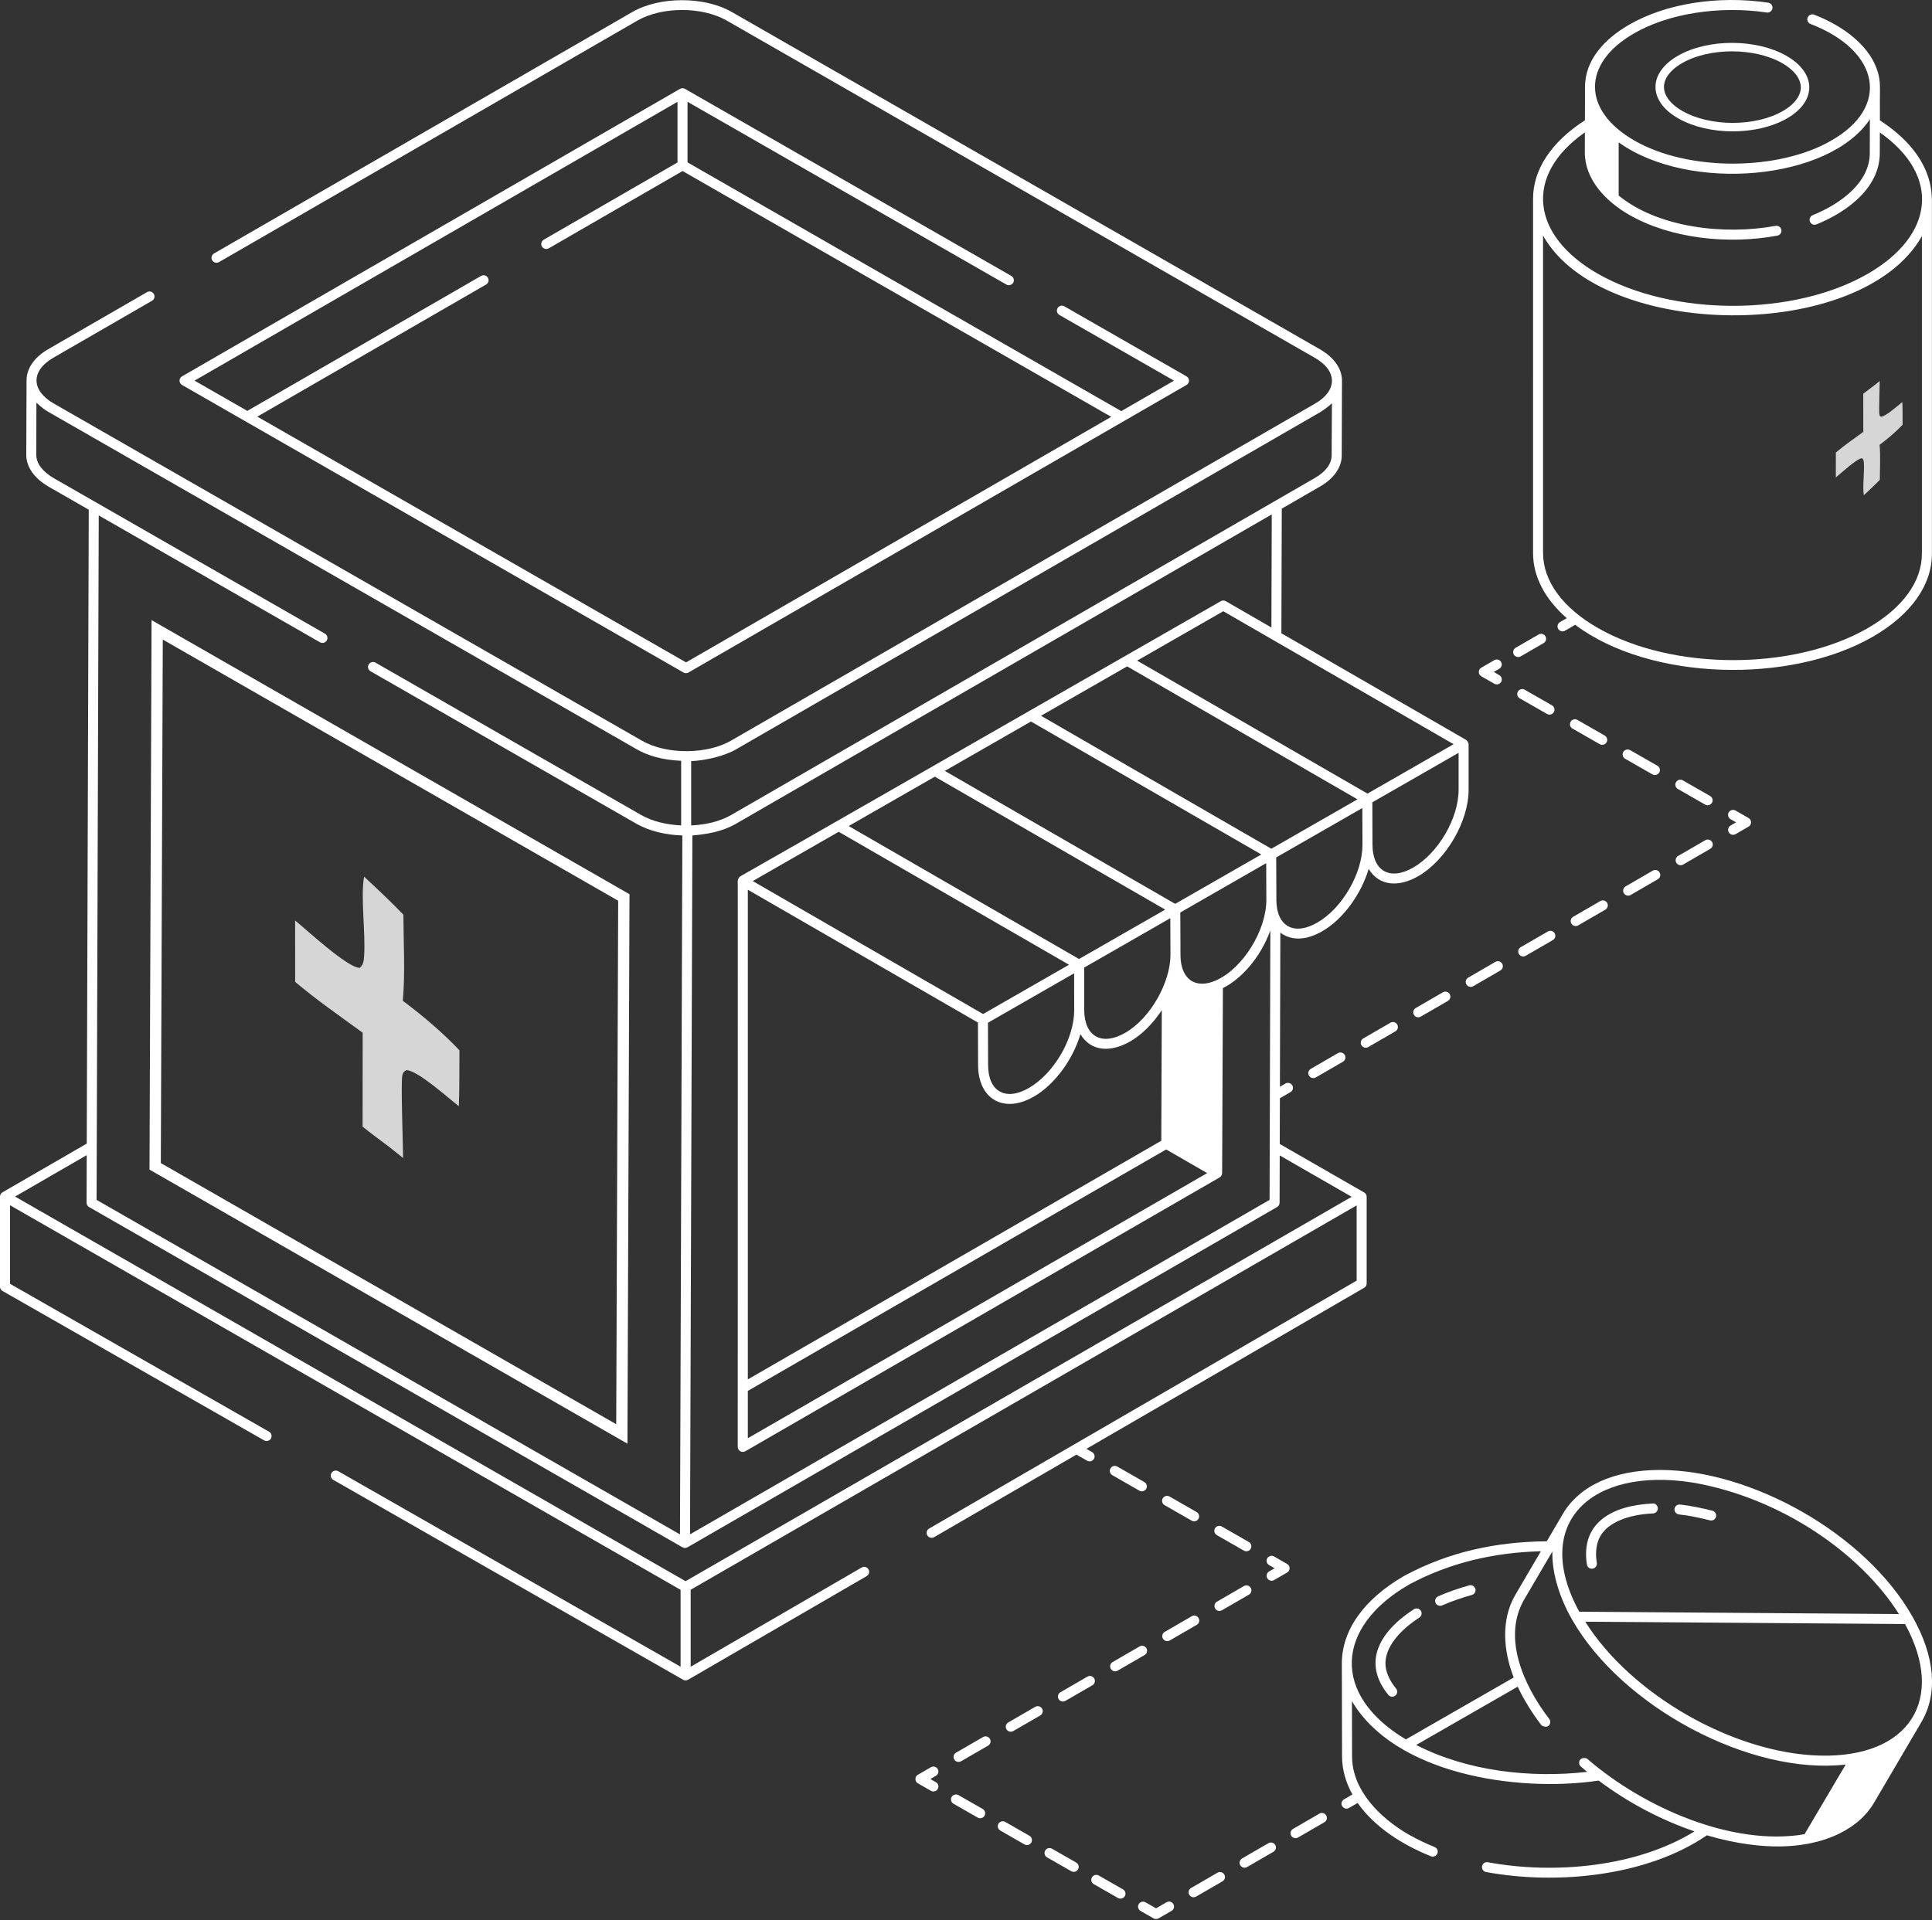 <svg width="342" height="340" viewBox="0 0 342 340" fill="none" xmlns="http://www.w3.org/2000/svg">
<rect x="0" y="0" width="342" height="340" fill="#333333" stroke="none"/>
<path d="M110.431 158.903L27.823 111.517L27.467 206.508L110.076 253.891L110.431 158.903Z" stroke="white" stroke-width="2"/>
<path d="M332.995 73.781C332.804 73.68 332.744 73.627 332.69 73.412C332.572 72.932 332.74 68.343 332.745 67.464L331.781 68.232C331.131 68.725 330.468 69.208 329.832 69.718L329.837 76.47C328.205 77.652 326.521 78.823 324.981 80.12L324.978 84.531C325.787 83.882 328.782 81.091 329.636 81.132C329.896 81.352 329.919 81.665 329.942 81.996C330.053 83.587 329.676 86.297 329.94 87.682C330.897 86.787 331.859 85.898 332.764 84.949C332.774 82.912 332.901 80.787 332.724 78.76C334.149 77.699 335.575 76.491 336.797 75.204C336.785 73.867 336.806 72.521 336.753 71.186C335.967 71.795 333.846 73.714 332.995 73.781Z" fill="white" fill-opacity="0.8"/>
<path d="M306.724 22.509C310.112 22.51 313.453 21.762 315.968 20.311C318.469 18.866 319.542 17.077 319.527 15.44C319.513 13.799 318.405 11.997 315.857 10.535C313.333 9.087 309.985 8.342 306.604 8.341C303.224 8.34 299.89 9.082 297.393 10.524C294.873 11.979 293.793 13.775 293.801 15.413C293.808 17.053 294.907 18.849 297.438 20.3C299.979 21.758 303.336 22.508 306.724 22.509Z" stroke="white" stroke-width="1.5"/>
<path d="M254.934 283.441C255.394 283.236 255.846 283.046 256.29 282.873C257.639 282.369 258.924 281.938 260.312 281.546" fill="white"/>
<path d="M297.305 267.263C297.807 267.316 298.294 267.38 298.765 267.454C300.185 267.698 301.513 267.974 302.909 268.335" fill="white"/>
<path d="M269.191 116.214L273.251 113.863C273.674 113.618 273.815 113.079 273.569 112.66C273.324 112.239 272.78 112.092 272.358 112.343L268.298 114.694C267.877 114.939 267.734 115.478 267.98 115.897C268.222 116.314 268.766 116.461 269.191 116.214Z" fill="white"/>
<path d="M262.218 119.74L264.519 121.06C264.93 121.3 265.478 121.168 265.73 120.738C265.973 120.318 265.827 119.78 265.405 119.537L264.426 118.975L265.402 118.41C265.824 118.166 265.966 117.626 265.72 117.207C265.475 116.786 264.931 116.642 264.509 116.891L262.214 118.22C261.633 118.556 261.624 119.4 262.218 119.74Z" fill="white"/>
<path d="M279.239 127.47C278.82 127.225 278.273 127.367 278.027 127.791C277.785 128.212 277.93 128.75 278.353 128.992L283.177 131.759C283.588 131.999 284.136 131.867 284.389 131.437C284.631 131.016 284.486 130.479 284.063 130.236L279.239 127.47Z" fill="white"/>
<path d="M288.567 132.818C288.148 132.58 287.605 132.718 287.356 133.141C287.113 133.562 287.259 134.1 287.681 134.344L292.509 137.109C292.647 137.188 292.799 137.226 292.952 137.226C293.256 137.226 293.554 137.068 293.72 136.786C293.963 136.365 293.817 135.827 293.395 135.583L288.567 132.818Z" fill="white"/>
<path d="M269.907 122.121C269.488 121.877 268.944 122.018 268.695 122.443C268.453 122.863 268.598 123.401 269.021 123.644L273.845 126.409C274.256 126.649 274.804 126.516 275.057 126.087C275.299 125.666 275.154 125.128 274.731 124.886L269.907 122.121Z" fill="white"/>
<path d="M297.895 138.168C297.476 137.923 296.929 138.066 296.684 138.489C296.441 138.911 296.587 139.449 297.009 139.69L301.834 142.455C302.244 142.695 302.791 142.564 303.045 142.134C303.287 141.714 303.142 141.176 302.719 140.933L297.895 138.168Z" fill="white"/>
<path d="M306.026 147.371C306.268 147.788 306.813 147.935 307.238 147.688L309.532 146.357C310.113 146.021 310.123 145.176 309.529 144.837L307.227 143.516C306.812 143.271 306.261 143.415 306.015 143.838C305.774 144.259 305.918 144.797 306.341 145.039L307.321 145.601L306.344 146.168C305.922 146.413 305.78 146.952 306.026 147.371Z" fill="white"/>
<path d="M246.124 181.082L241.32 183.865C240.898 184.11 240.756 184.649 241.001 185.068C241.243 185.485 241.787 185.632 242.212 185.385L247.016 182.601C247.439 182.357 247.58 181.817 247.335 181.398C247.089 180.978 246.549 180.834 246.124 181.082Z" fill="white"/>
<path d="M264.702 170.311L259.898 173.094C259.475 173.339 259.334 173.879 259.58 174.297C259.821 174.714 260.366 174.861 260.791 174.614L265.595 171.83C266.016 171.586 266.159 171.046 265.913 170.627C265.667 170.206 265.124 170.06 264.702 170.311Z" fill="white"/>
<path d="M255.413 175.695L250.609 178.479C250.187 178.723 250.045 179.263 250.29 179.682C250.533 180.098 251.077 180.245 251.502 179.998L256.305 177.215C256.728 176.97 256.869 176.431 256.624 176.012C256.378 175.59 255.835 175.444 255.413 175.695Z" fill="white"/>
<path d="M283.282 159.54L278.479 162.323C278.056 162.568 277.913 163.108 278.16 163.526C278.401 163.943 278.946 164.09 279.371 163.843L284.175 161.058C284.597 160.815 284.739 160.275 284.493 159.855C284.248 159.435 283.704 159.291 283.282 159.54Z" fill="white"/>
<path d="M301.86 148.769L297.056 151.553C296.634 151.797 296.492 152.336 296.737 152.756C296.98 153.172 297.523 153.319 297.949 153.072L302.753 150.288C303.175 150.044 303.317 149.504 303.071 149.084C302.825 148.666 302.285 148.521 301.86 148.769Z" fill="white"/>
<path d="M292.57 154.154L287.767 156.939C287.345 157.183 287.203 157.722 287.448 158.142C287.707 158.577 288.26 158.696 288.66 158.458L293.463 155.672C293.886 155.429 294.028 154.889 293.781 154.47C293.532 154.05 292.982 153.906 292.57 154.154Z" fill="white"/>
<path d="M236.834 186.466L232.031 189.25C231.608 189.494 231.467 190.034 231.712 190.453C231.953 190.869 232.498 191.016 232.923 190.769L237.727 187.985C238.15 187.741 238.291 187.201 238.046 186.783C237.8 186.363 237.256 186.219 236.834 186.466Z" fill="white"/>
<path d="M273.993 164.924L269.189 167.708C268.766 167.952 268.625 168.492 268.871 168.911C269.112 169.328 269.657 169.474 270.082 169.227L274.886 166.444C275.308 166.199 275.45 165.66 275.204 165.241C274.959 164.819 274.419 164.675 273.993 164.924Z" fill="white"/>
<path d="M202.898 263.61C203.139 263.19 202.995 262.652 202.572 262.409L197.786 259.665C197.366 259.421 196.82 259.562 196.574 259.986C196.332 260.408 196.477 260.946 196.899 261.188L201.686 263.932C202.097 264.172 202.644 264.04 202.898 263.61Z" fill="white"/>
<path d="M221.397 274.225C221.64 273.805 221.494 273.267 221.072 273.024L216.286 270.28C215.867 270.036 215.32 270.177 215.074 270.601C214.832 271.022 214.977 271.56 215.4 271.803L220.186 274.547C220.597 274.786 221.145 274.655 221.397 274.225Z" fill="white"/>
<path d="M212.149 268.918C212.392 268.497 212.246 267.959 211.824 267.717L207.038 264.972C206.619 264.728 206.071 264.869 205.826 265.293C205.584 265.715 205.729 266.253 206.152 266.495L210.938 269.239C211.348 269.479 211.896 269.347 212.149 268.918Z" fill="white"/>
<path d="M227.841 276.907L225.539 275.587C225.12 275.343 224.574 275.484 224.328 275.908C224.086 276.329 224.231 276.867 224.653 277.11L225.633 277.672L224.653 278.239C224.231 278.482 224.089 279.022 224.335 279.442C224.577 279.858 225.121 280.005 225.546 279.757L227.844 278.428C228.428 278.091 228.434 277.246 227.841 276.907Z" fill="white"/>
<path d="M174.016 307.556L169.239 310.319C168.818 310.564 168.675 311.101 168.921 311.522C169.163 311.939 169.707 312.085 170.133 311.839L174.909 309.075C175.331 308.831 175.473 308.293 175.228 307.872C174.981 307.451 174.441 307.305 174.016 307.556Z" fill="white"/>
<path d="M183.254 302.209L178.478 304.972C178.056 305.217 177.914 305.755 178.159 306.175C178.402 306.592 178.946 306.739 179.371 306.492L184.147 303.729C184.57 303.484 184.712 302.946 184.465 302.526C184.22 302.106 183.677 301.962 183.254 302.209Z" fill="white"/>
<path d="M207.074 290.451L211.85 287.686C212.273 287.442 212.414 286.902 212.168 286.484C211.923 286.062 211.383 285.916 210.957 286.167L206.181 288.932C205.759 289.176 205.617 289.715 205.863 290.135C206.105 290.551 206.649 290.699 207.074 290.451Z" fill="white"/>
<path d="M192.487 296.861L187.711 299.626C187.288 299.87 187.146 300.409 187.392 300.829C187.634 301.245 188.178 301.392 188.603 301.145L193.38 298.38C193.801 298.136 193.943 297.596 193.698 297.177C193.452 296.757 192.912 296.613 192.487 296.861Z" fill="white"/>
<path d="M197.842 295.798L202.618 293.033C203.04 292.789 203.182 292.249 202.936 291.83C202.691 291.409 202.147 291.265 201.725 291.514L196.949 294.279C196.526 294.523 196.384 295.062 196.631 295.482C196.872 295.899 197.417 296.045 197.842 295.798Z" fill="white"/>
<path d="M216.312 285.104L221.088 282.339C221.511 282.096 221.652 281.556 221.407 281.137C221.161 280.717 220.617 280.573 220.196 280.821L215.42 283.586C214.998 283.829 214.855 284.369 215.101 284.789C215.343 285.204 215.887 285.352 216.312 285.104Z" fill="white"/>
<path d="M164.695 314.987L165.674 314.423C166.097 314.177 166.239 313.64 165.993 313.219C165.747 312.797 165.205 312.653 164.782 312.902L162.484 314.229C161.902 314.566 161.894 315.412 162.487 315.751L164.789 317.072C165.2 317.311 165.747 317.179 166 316.75C166.242 316.329 166.097 315.791 165.674 315.549L164.695 314.987Z" fill="white"/>
<path d="M194.504 332.072C194.086 331.835 193.538 331.971 193.293 332.395C193.051 332.816 193.196 333.354 193.618 333.598L197.903 336.052C198.322 336.291 198.863 336.154 199.114 335.729C199.357 335.308 199.211 334.77 198.789 334.526L194.504 332.072Z" fill="white"/>
<path d="M186.229 327.328C185.81 327.09 185.264 327.228 185.018 327.652C184.775 328.072 184.921 328.61 185.343 328.854L189.624 331.306C190.043 331.545 190.585 331.408 190.835 330.983C191.078 330.563 190.932 330.025 190.51 329.78L186.229 327.328Z" fill="white"/>
<path d="M177.952 322.584C177.536 322.345 176.986 322.484 176.74 322.907C176.498 323.327 176.643 323.865 177.066 324.11L181.347 326.562C181.765 326.801 182.308 326.664 182.558 326.239C182.8 325.817 182.655 325.28 182.232 325.036L177.952 322.584Z" fill="white"/>
<path d="M169.672 317.839C169.253 317.6 168.711 317.739 168.461 318.161C168.219 318.582 168.364 319.12 168.786 319.365L173.068 321.817C173.486 322.056 174.028 321.919 174.279 321.494C174.521 321.072 174.376 320.534 173.954 320.291L169.672 317.839Z" fill="white"/>
<path d="M206.494 336.808L204.642 337.88L202.784 336.816C202.355 336.579 201.821 336.715 201.572 337.141C201.33 337.563 201.475 338.1 201.898 338.342L204.203 339.661C204.487 339.819 204.823 339.815 205.092 339.657L207.387 338.328C207.809 338.083 207.951 337.543 207.705 337.124C207.46 336.703 206.92 336.559 206.494 336.808Z" fill="white"/>
<path d="M233.554 321.116L228.888 323.82C228.466 324.064 228.324 324.604 228.57 325.023C228.82 325.446 229.361 325.584 229.781 325.339L234.446 322.634C234.868 322.391 235.01 321.851 234.765 321.431C234.516 321.011 233.976 320.865 233.554 321.116Z" fill="white"/>
<path d="M224.532 326.347L219.867 329.052C219.444 329.296 219.302 329.835 219.549 330.254C219.798 330.677 220.339 330.815 220.76 330.571L225.425 327.866C225.847 327.622 225.989 327.082 225.744 326.663C225.494 326.244 224.954 326.099 224.532 326.347Z" fill="white"/>
<path d="M215.513 331.577L210.847 334.282C210.425 334.525 210.283 335.065 210.529 335.485C210.779 335.907 211.32 336.045 211.74 335.801L216.405 333.096C216.827 332.852 216.969 332.312 216.724 331.893C216.471 331.473 215.935 331.329 215.513 331.577Z" fill="white"/>
<path d="M15.352 204.524L15.325 212.948C15.325 213.265 15.495 213.557 15.768 213.714L120.811 273.959C121.093 274.12 121.424 274.113 121.697 273.961L121.698 273.959C282.454 181.169 203.186 226.924 226.071 213.714C226.342 213.555 226.511 213.267 226.511 212.954L226.535 204.578L239.272 211.899C227.446 218.724 131.037 274.374 121.36 279.959C80.386 256.449 23.659 223.903 2.665 211.857L15.352 204.524ZM56.635 113.717C57.047 113.958 57.593 113.818 57.846 113.396C58.088 112.974 57.943 112.436 57.52 112.194L9.473 84.635C7.507 83.479 6.423 82.025 6.423 80.543L6.444 71.301C6.8 71.596 7.471 72.305 8.611 72.956C157.886 158.576 96.706 123.485 112.699 132.658C114.651 133.78 117.236 134.561 120.579 134.705V146.145C118.012 146.027 115.495 145.436 113.529 144.317L66.474 117.327C66.055 117.084 65.509 117.224 65.263 117.649C65.02 118.07 65.166 118.608 65.588 118.851L112.646 145.842C114.947 147.154 117.85 147.83 120.79 147.926L120.371 271.675L17.097 212.445L17.48 91.26L56.635 113.717ZM130.332 132.658C135.143 129.88 109.385 144.752 233.686 72.987C233.698 72.98 233.705 72.969 233.718 72.962C234.419 72.553 235.416 71.764 235.776 71.4L235.724 80.634C235.724 82.115 234.672 83.531 232.762 84.626L129.429 144.302C127.272 145.514 124.854 146.03 122.351 146.148V134.765C124.851 134.648 128.167 133.907 130.332 132.658ZM225.063 111.104L216.99 106.443C216.713 106.285 216.378 106.285 216.101 106.443C130.063 155.796 130.718 155.34 131.076 155.137C130.814 155.276 130.598 155.695 130.598 155.994C130.6 153.174 130.603 196.712 130.595 256.185C130.595 256.861 131.345 257.292 131.941 256.952L215.899 208.468C216.134 208.331 216.34 208.042 216.34 207.711L216.478 174.943C219.567 173.443 223.072 169.693 224.875 164.749L224.739 212.445L122.147 271.665C122.208 253.384 122.46 178.272 122.563 147.927C125.067 147.699 127.752 147.304 130.304 145.84L225.123 91.081L225.063 111.104ZM250.142 153.626C246.007 155.983 242.968 154.199 242.954 149.56L242.931 142.051L258.2 133.292V139.805C258.216 144.868 254.6 151.067 250.142 153.626ZM233.16 163.367C229.085 165.709 225.984 164.048 225.939 159.387C225.939 159.367 225.944 159.347 225.944 159.328C225.944 158.974 225.911 151.457 225.912 151.812L241.161 143.067L241.182 149.564C241.196 154.631 237.596 160.822 233.16 163.367ZM215.236 173.594C211.614 175.206 208.968 173.372 208.968 169.078L208.936 161.561C209.291 161.357 225.155 152.245 224.144 152.826C224.142 152.465 224.163 158.294 224.166 159.387C224.136 164.765 220.028 171.471 215.236 173.594ZM132.381 157.533L173.117 181.053L173.14 188.593C173.154 194.513 177.601 197.264 182.986 194.176C186.722 192.035 189.918 187.587 191.256 183.114C193.186 186.302 196.738 186.288 200.014 184.421C202.109 183.23 204.084 181.236 205.659 178.861L205.567 201.979L132.381 244.231V157.533ZM191.923 171.316C192.277 171.113 208.182 161.989 207.167 162.571L207.196 169.081C207.196 173.847 203.72 180.285 199.135 182.895C195.025 185.226 191.972 183.519 191.925 178.871C191.923 178.517 191.923 170.962 191.923 171.316ZM190.14 172.331C190.141 172.693 190.151 179.242 190.151 178.839C190.151 178.852 190.154 178.862 190.154 178.874C190.152 183.931 186.546 190.104 182.1 192.653C177.995 194.998 174.926 193.256 174.912 188.587L174.888 181.08L190.14 172.331ZM132.381 246.269L206.438 203.514C206.796 203.721 214.112 207.949 213.691 207.705L132.381 254.648V246.269ZM257.316 131.765L242.068 140.512L201.295 116.97L216.544 108.223L257.316 131.765ZM199.525 117.987L240.297 141.527C239.942 141.731 224.034 150.856 225.049 150.274L184.274 126.732L199.525 117.987ZM182.504 127.748L223.275 151.288C222.921 151.492 207.017 160.617 208.031 160.035L167.253 136.495L182.504 127.748ZM165.483 137.512L206.261 161.052L191.01 169.798L150.236 146.256L165.483 137.512ZM148.466 147.273L189.238 170.815L174.024 179.54L133.252 155.998L148.466 147.273ZM152.527 277.541L122.261 295.104V281.478C134.317 274.518 78.593 306.685 240.154 213.425V226.742L164.471 270.641C164.048 270.884 163.906 271.424 164.152 271.844C164.401 272.264 164.934 272.406 165.363 272.16L190.557 257.548L192.435 258.625C192.846 258.864 193.393 258.733 193.646 258.303C193.888 257.883 193.743 257.344 193.32 257.102L192.317 256.526L241.487 228.008C241.76 227.849 241.926 227.56 241.926 227.247V211.897C241.926 211.582 241.756 211.291 241.483 211.134L241.477 211.132L226.54 202.548L226.564 194.454L228.439 193.368C228.861 193.125 229.003 192.585 228.757 192.165C228.512 191.745 227.968 191.601 227.546 191.849L226.569 192.414L226.646 165.135C228.929 166.816 231.659 166.26 234.046 164.89C237.766 162.757 240.948 158.316 242.281 153.845C244.211 157.033 247.754 157.026 251.028 155.149C255.978 152.31 259.989 145.424 259.971 139.801V131.766C259.971 131.598 259.745 131.128 259.532 131.005L226.831 112.125L226.898 90.056L233.648 86.158C236.105 84.762 237.513 82.75 237.513 80.641C237.514 80.279 237.562 66.554 237.558 67.401C237.546 65.254 236.152 63.276 233.627 61.826L129.553 2.131C124.677 -0.67 116.772 -0.666 111.923 2.131L37.88 44.88C37.458 45.123 37.315 45.663 37.562 46.083C37.804 46.506 38.344 46.645 38.773 46.403L112.816 3.655C117.177 1.138 124.293 1.142 128.667 3.655L232.741 63.349C236.954 65.77 236.602 69.277 232.796 71.458L129.449 131.109C125.401 133.501 118.131 133.75 113.595 131.119C102.861 124.964 144.494 148.836 9.511 71.44C5.529 69.152 5.39 65.675 9.462 63.327L26.912 53.252C27.334 53.008 27.476 52.468 27.231 52.049C26.985 51.624 26.445 51.483 26.019 51.729L8.569 61.804C6.096 63.235 4.729 65.183 4.701 67.297C4.678 73.33 4.65 80.976 4.651 80.541C4.651 82.673 6.043 84.666 8.58 86.154L15.711 90.245L15.358 202.481L0.453 211.099L0.443 211.109C0.17 211.265 0 211.556 0 211.871V227.811C0 228.126 0.17 228.418 0.443 228.575L46.747 255.022C47.169 255.257 47.712 255.123 47.958 254.697C48.201 254.275 48.055 253.737 47.633 253.495L1.772 227.303V213.396C20.838 224.333 -26.788 197.014 120.475 281.486V295.103L59.881 260.492C59.452 260.255 58.912 260.39 58.669 260.817C58.428 261.238 58.573 261.776 58.995 262.019C59.392 262.246 121.284 297.617 120.922 297.408C121.186 297.56 121.525 297.571 121.808 297.406L153.419 279.061C153.842 278.815 153.983 278.278 153.738 277.858C153.489 277.437 152.938 277.29 152.527 277.541Z" fill="white"/>
<path d="M119.931 18.027V28.762L96.248 42.445C95.825 42.692 95.683 43.229 95.93 43.648C96.171 44.072 96.715 44.211 97.141 43.968L120.827 30.282L196.708 73.807C188.751 78.403 220.579 60.02 121.443 117.279L45.55 73.765L86.048 50.378C86.471 50.133 86.613 49.594 86.366 49.174C86.121 48.749 85.578 48.61 85.155 48.855L43.779 72.751L34.435 67.393L119.931 18.027ZM32.223 68.16C35.015 69.76 118.375 117.574 120.986 119.071C121.271 119.234 121.606 119.225 121.876 119.071C237.881 52.077 200.695 73.552 210.036 68.158C210.616 67.823 210.627 66.975 210.032 66.635L188.416 54.239C188.001 53.995 187.45 54.136 187.204 54.56C186.962 54.982 187.107 55.52 187.53 55.763L207.821 67.4L198.483 72.792L121.702 28.75V18.023L178.144 50.382C178.555 50.621 179.102 50.482 179.355 50.061C179.598 49.64 179.452 49.102 179.03 48.859L121.259 15.736C120.986 15.579 120.649 15.575 120.37 15.736L32.22 66.635C31.638 66.972 31.631 67.821 32.223 68.16Z" fill="white"/>
<path d="M330.651 111.204C317.524 118.779 296.079 118.77 282.848 111.185C276.616 107.604 273.171 102.902 273.151 97.947V41.711C283.513 60.231 329.465 60.807 340.213 41.81V97.954C340.255 102.905 336.86 107.611 330.651 111.204ZM280.554 23.436L280.543 26.973C280.532 31.769 284.227 35.645 288.416 38.048C295.742 42.25 305.914 43.336 314.623 41.722C315.104 41.632 315.423 41.173 315.332 40.695C315.243 40.219 314.792 39.899 314.297 39.992C305.285 41.659 293.496 40.339 286.534 34.618V25.209C299.069 34.17 323.83 31.942 331.004 21.115L330.986 27.114C330.971 32.346 325.785 36.105 320.88 38.1C320.427 38.285 320.213 38.799 320.396 39.249C320.579 39.697 321.088 39.912 321.552 39.731C327.189 37.436 332.743 33.146 332.759 27.12L332.769 23.449C343.643 31.111 342.407 41.672 330.647 48.468C317.538 56.042 296.09 56.046 282.841 48.464C271.151 41.783 269.601 31.13 280.554 23.436ZM332.776 21.316C332.734 15.764 332.928 14.977 332.561 13.364C331.375 8.169 326.145 4.533 321.137 2.6C320.676 2.422 320.167 2.649 319.987 3.101C319.811 3.555 320.036 4.065 320.492 4.24C332.873 9.02 334.638 18.985 324.127 24.911C314.868 30.257 298.93 30.398 289.338 24.898C280.044 19.566 280.003 11.238 289.261 5.907C295.345 2.387 304.347 0.976 312.748 2.214C313.249 2.293 313.682 1.951 313.755 1.473C313.827 0.991 313.492 0.544 313.011 0.474C304.092 -0.841 294.882 0.62 288.372 4.383C284.162 6.807 280.563 10.541 280.577 15.396L280.56 21.299C274.617 25.12 271.349 30.049 271.38 35.23C271.384 35.71 271.382 97.578 271.379 97.95C271.397 102.122 273.486 106.087 277.348 109.452L276.147 110.148C275.726 110.392 275.583 110.932 275.829 111.351C276.071 111.768 276.615 111.915 277.041 111.668L278.839 110.627C292.091 120.575 316.892 121.176 331.544 112.725C338.324 108.8 342.03 103.55 341.985 97.947V35.233C341.834 34.768 342.626 27.682 332.776 21.316Z" fill="white"/>
<path d="M255.296 284.244C256.883 283.53 258.91 282.857 260.553 282.393C261.023 282.26 261.297 281.774 261.162 281.306C261.03 280.841 260.542 280.569 260.068 280.701C258.354 281.184 256.29 281.872 254.568 282.64C254.122 282.841 253.925 283.361 254.125 283.805C254.325 284.251 254.86 284.442 255.296 284.244Z" fill="white"/>
<path d="M247.004 300.215C247.385 299.909 247.444 299.355 247.135 298.977C245.9 297.469 245.25 295.918 245.25 294.495C245.253 291.816 247.44 288.868 251.251 286.402C251.66 286.137 251.777 285.593 251.51 285.185C251.237 284.777 250.687 284.663 250.281 284.928C244.138 288.902 241.093 294.376 245.758 300.088C246.07 300.465 246.627 300.522 247.004 300.215Z" fill="white"/>
<path d="M281.003 311.436C280.64 311.129 279.953 311.289 279.75 311.522C279.425 311.886 279.463 312.444 279.83 312.765C280.207 313.094 280.586 313.413 280.964 313.721C270.785 314.874 259.603 313.558 250.694 308.955L268.659 298.639C269.649 300.753 271.216 303.341 272.835 305.424C273.007 305.645 273.701 305.879 274.082 305.589C274.472 305.293 274.545 304.742 274.248 304.354C269.574 298.271 265.956 289.836 269.804 283.216C270.011 282.864 275.122 274.151 274.798 274.705C274.707 277.875 275.699 282.203 278.238 286.675C287.041 302.197 309.844 314.372 326.724 312.424L319.432 324.765C306.647 326.917 291.019 320.082 281.003 311.436ZM249.436 280.554C256.661 276.657 264.546 274.866 272.766 274.66C272.558 275.016 267.967 282.847 268.26 282.346C265.655 286.768 266.115 292.289 267.957 297.009L248.861 307.975C235.627 300.058 236.393 288.071 249.436 280.554ZM299.623 262.493C315.33 265.192 329.43 275.097 336.153 285.781L279.563 285.366C270.988 269.691 281.675 259.67 299.623 262.493ZM322.116 310.84C306.835 310.43 288.733 300.036 280.62 287.135L337.232 287.55C344.543 300.92 337.988 311.255 322.116 310.84ZM338.548 286.243C330.159 271.428 309.884 260.263 293.871 260.263C285.734 260.263 279.626 263.017 276.66 268.031C276.653 268.041 276.65 268.053 276.643 268.064C276.437 268.416 273.6 273.25 273.807 272.897C264.865 272.971 256.457 274.758 248.571 279.019C241.452 283.121 237.531 288.63 237.531 294.533C237.531 294.894 237.572 312.276 237.568 311.052C237.584 313.359 238.226 315.599 239.405 317.722L237.908 318.589C237.485 318.834 237.343 319.374 237.59 319.794C237.831 320.21 238.376 320.357 238.801 320.109L240.329 319.225C243.383 323.587 248.354 326.669 253.288 328.659C253.738 328.84 254.257 328.626 254.441 328.173C254.624 327.722 254.406 327.21 253.952 327.028C252.35 326.381 250.789 325.628 249.319 324.792C244.188 321.813 239.38 316.947 239.341 311.046L239.316 301.191C246.794 313.943 268.217 317.448 282.999 315.267C288.212 319.18 294.059 322.25 299.963 324.256C289.741 330.569 275.171 331.903 263.387 329.723C262.878 329.627 262.442 329.952 262.352 330.427C262.262 330.905 262.581 331.365 263.062 331.453C275.729 333.8 291.664 332.152 302.149 324.953C313.254 328.216 319.597 326.446 320.146 326.436C320.5 326.289 328.148 325.3 331.762 319.149L340.12 304.911L340.123 304.908L340.125 304.904L340.143 304.872L340.147 304.865L340.148 304.856C343.084 299.85 342.522 293.243 338.548 286.243Z" fill="white"/>
<path d="M297.21 268.14C298.965 268.326 301.067 268.77 302.682 269.186C303.141 269.31 303.639 269.036 303.765 268.558C303.886 268.086 303.602 267.607 303.131 267.485C301.442 267.048 299.266 266.588 297.396 266.39C296.909 266.331 296.472 266.687 296.421 267.172C296.369 267.655 296.721 268.088 297.21 268.14Z" fill="white"/>
<path d="M281.921 277.741C282.405 277.667 282.738 277.218 282.661 276.737C282.364 274.82 282.592 273.154 283.322 271.922C284.686 269.616 288.074 268.174 292.618 267.963C293.106 267.941 293.483 267.531 293.463 267.044C293.438 266.559 293.002 266.119 292.535 266.207C285.169 266.546 279.787 269.763 280.91 277.005C280.983 277.49 281.441 277.815 281.921 277.741Z" fill="white"/>
<path d="M71.975 189.468C71.504 189.715 71.355 189.845 71.224 190.377C70.932 191.56 71.346 202.865 71.358 205.032L68.985 203.14C67.385 201.924 65.753 200.735 64.187 199.477L64.2 182.841C60.184 179.929 56.038 177.043 52.248 173.847L52.24 162.98C54.231 164.58 61.603 171.455 63.706 171.354C64.345 170.813 64.401 170.04 64.458 169.226C64.733 165.306 63.803 158.629 64.454 155.216C66.81 157.422 69.177 159.612 71.404 161.95C71.43 166.97 71.743 172.204 71.306 177.2C74.813 179.813 78.323 182.789 81.332 185.962C81.303 189.255 81.354 192.571 81.225 195.862C79.289 194.36 74.067 189.633 71.975 189.468Z" fill="white" fill-opacity="0.8"/>
</svg>
